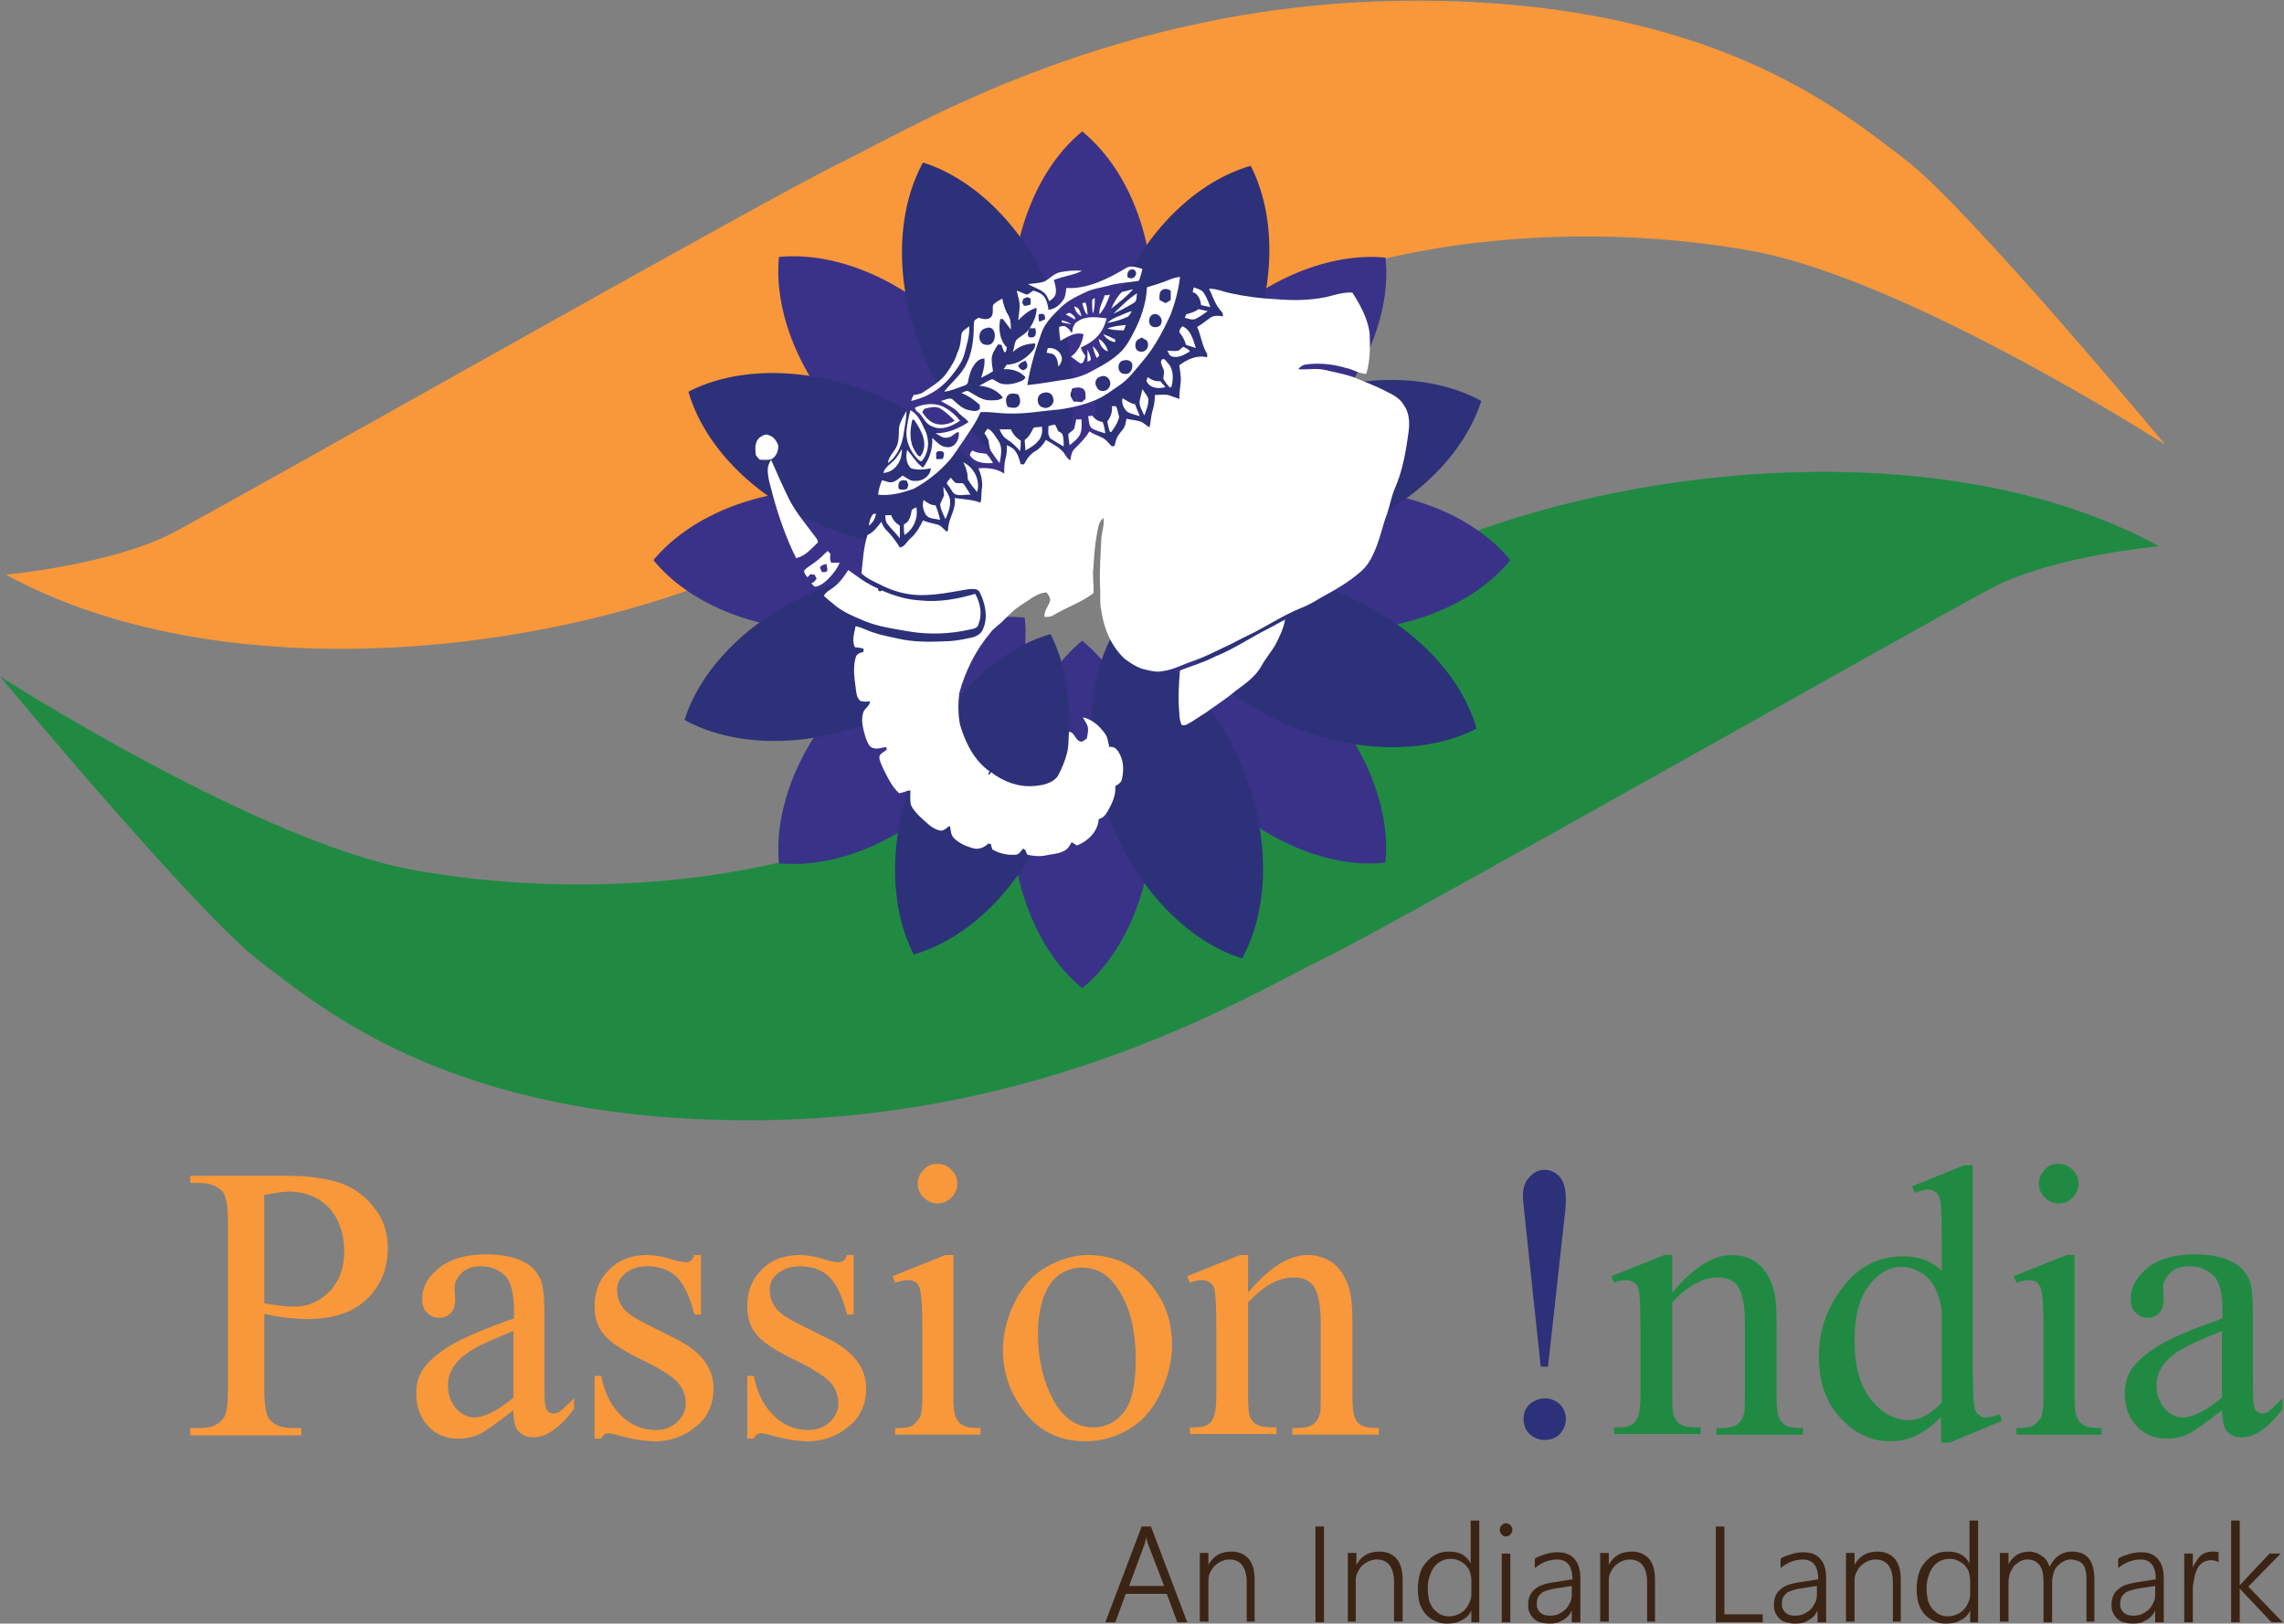 <!-- Generator: Adobe Illustrator 19.0.0, SVG Export Plug-In  -->
<svg version="1.1"
	 xmlns="http://www.w3.org/2000/svg" xmlns:xlink="http://www.w3.org/1999/xlink" xmlns:a="http://ns.adobe.com/AdobeSVGViewerExtensions/3.0/"
	 x="0px" y="0px" width="345.7px" height="245.8px" viewBox="0 0 345.7 245.8"
	 style="overflow:scroll;enable-background:new 0 0 345.7 245.8;" xml:space="preserve">
<rect x="0" y="0" width="345.7" height="245.8" fill="#808080" stroke="none"/>
<style type="text/css">
	.st0{fill-rule:evenodd;clip-rule:evenodd;fill:#F8983A;}
	.st1{fill-rule:evenodd;clip-rule:evenodd;fill:#208A43;}
	.st2{fill:#3A3289;}
	.st3{fill:#2D3179;}
	.st4{fill:#FFFFFF;}
	.st5{fill:#F8983A;}
	.st6{fill:#208A43;}
	.st7{fill:#3C2415;}
</style>
<defs>
</defs>
<g id="XMLID_110_">
	<g id="XMLID_388_">
		<path id="XMLID_390_" class="st0" d="M0.9,87c0,0,15.8-1.5,25-6.2c9.2-4.8,90.4-50.9,101.4-56.2c10.9-5.3,42-24.5,87-24.5
			c44.9,0,64.5,16.8,74,24c9.5,7.2,39.4,43.2,39.4,43.2s-38.9-25-62.5-29.3c-23.6-4.3-55.3-2.9-78.6,9.6
			c-23.3,12.5-55,32.7-85.5,42.8C70.5,100.4,29.1,102.4,0.9,87z"/>
		<path id="XMLID_389_" class="st1" d="M326.8,82.7c0,0-15.8,1.4-25.1,6.2c-9.2,4.8-90.4,50.9-101.3,56.2c-10.9,5.3-42,24.5-87,24.5
			c-44.9,0-64.5-16.8-74-24C29.9,138.4,0,102.4,0,102.4s38.9,25,62.5,29.3c23.6,4.3,55.3,2.9,78.6-9.6c23.3-12.5,55-32.7,85.5-42.8
			C257.1,69.2,298.6,67.3,326.8,82.7z"/>
	</g>
	<g id="XMLID_201_">
		<g id="XMLID_288_">
			<g id="XMLID_302_">
				<g id="XMLID_385_">
					<path id="XMLID_387_" class="st2" d="M163.8,19.9c-6.4,5.2-10.7,15.1-10.7,26.3s4.3,21.1,10.7,26.3
						c6.4-5.2,10.7-15.1,10.7-26.3C174.6,35,170.3,25.2,163.8,19.9z"/>
					<path id="XMLID_386_" class="st2" d="M163.8,97c-6.4,5.2-10.7,15.1-10.7,26.3c0,11.3,4.3,21.1,10.7,26.3
						c6.4-5.2,10.7-15.1,10.7-26.3C174.6,112.1,170.3,102.3,163.8,97z"/>
				</g>
				<g id="XMLID_382_">
					<path id="XMLID_384_" class="st2" d="M117.9,130.7c8.3,0.8,18.3-3.1,26.2-11c8-8,11.9-18,11-26.2c-8.3-0.8-18.3,3.1-26.2,11
						C121,112.4,117.1,122.5,117.9,130.7z"/>
					<path id="XMLID_383_" class="st2" d="M172.5,76.2c8.3,0.8,18.3-3.1,26.2-11c8-8,11.9-18,11-26.2c-8.3-0.8-18.3,3.1-26.2,11
						C175.5,57.9,171.6,67.9,172.5,76.2z"/>
				</g>
				<g id="XMLID_306_">
					<path id="XMLID_308_" class="st2" d="M98.9,84.8c5.2,6.4,15.1,10.7,26.3,10.7c11.3,0,21.1-4.3,26.4-10.7
						c-5.2-6.4-15.1-10.7-26.4-10.7C114,74.1,104.2,78.4,98.9,84.8z"/>
					<path id="XMLID_307_" class="st2" d="M176,84.8c5.2,6.4,15.1,10.7,26.3,10.7c11.3,0,21.1-4.3,26.3-10.7
						c-5.2-6.4-15.1-10.7-26.3-10.7C191.1,74.1,181.3,78.4,176,84.8z"/>
				</g>
				<g id="XMLID_303_">
					<path id="XMLID_305_" class="st2" d="M117.9,38.9c-0.8,8.2,3.1,18.3,11,26.2c8,8,18,11.9,26.2,11c0.8-8.3-3.1-18.3-11-26.2
						C136.2,42,126.2,38.1,117.9,38.9z"/>
					<path id="XMLID_304_" class="st2" d="M172.5,93.4c-0.8,8.2,3.1,18.3,11,26.2c8,8,18,11.9,26.2,11c0.8-8.3-3.1-18.3-11-26.2
						C190.7,96.5,180.7,92.6,172.5,93.4z"/>
				</g>
			</g>
			<g id="XMLID_289_">
				<g id="XMLID_299_">
					<path id="XMLID_301_" class="st3" d="M139.7,24.6c-4,7.3-4.4,18-0.2,28.5c4.2,10.5,11.9,18,19.8,20.5c4-7.3,4.4-18,0.2-28.5
						C155.3,34.6,147.6,27.1,139.7,24.6z"/>
					<path id="XMLID_300_" class="st3" d="M168.4,96.1c-4,7.3-4.4,18-0.2,28.5c4.2,10.5,11.9,18,19.8,20.5c4-7.3,4.4-18,0.2-28.5
						C184,106.1,176.3,98.6,168.4,96.1z"/>
				</g>
				<g id="XMLID_296_">
					<path id="XMLID_298_" class="st3" d="M138.3,144.5c8-2.3,15.8-9.6,20.2-20c4.4-10.4,4.3-21.1,0.5-28.5c-8,2.3-15.8,9.6-20.2,20
						C134.4,126.4,134.5,137.1,138.3,144.5z"/>
					<path id="XMLID_297_" class="st3" d="M168.6,73.6c8-2.3,15.8-9.6,20.2-20c4.4-10.4,4.3-21.1,0.5-28.5c-8,2.3-15.8,9.6-20.2,20
						C164.7,55.5,164.8,66.3,168.6,73.6z"/>
				</g>
				<g id="XMLID_293_">
					<path id="XMLID_295_" class="st3" d="M103.6,109c7.3,4,18,4.4,28.5,0.2c10.5-4.2,18-11.9,20.5-19.8c-7.3-4-18-4.4-28.5-0.2
						C113.6,93.4,106.1,101.1,103.6,109z"/>
					<path id="XMLID_294_" class="st3" d="M175.2,80.3c7.3,4,18,4.4,28.5,0.2c10.5-4.2,18-11.9,20.5-19.8c-7.3-4-18-4.4-28.5-0.2
						C185.1,64.7,177.6,72.4,175.2,80.3z"/>
				</g>
				<g id="XMLID_290_">
					<path id="XMLID_292_" class="st3" d="M104.2,59.3c2.3,8,9.6,15.8,20,20.2c10.4,4.4,21.1,4.3,28.5,0.5c-2.3-8-9.6-15.8-20-20.2
						C122.3,55.4,111.5,55.5,104.2,59.3z"/>
					<path id="XMLID_291_" class="st3" d="M175,89.6c2.3,8,9.6,15.8,20,20.2c10.4,4.4,21.1,4.3,28.5,0.5c-2.3-8-9.6-15.8-20-20.2
						C193.1,85.7,182.4,85.8,175,89.6z"/>
				</g>
			</g>
		</g>
		<g id="XMLID_202_">
			<g id="XMLID_270_">
				<path id="XMLID_271_" class="st4" d="M170.4,40.6c0.8-0.5,1.7-0.1,2.5,0.1c-0.1,0.6-0.3,1.2-0.5,1.8c-1.6,0.3-3.2,0.3-4.8,0.8
					c-1.1,0.3-2.2,0.4-3.2,0.9c-1.5,0.7-3,1.4-4.1,2.6c-1.1,1.1-2.2,2.2-2.7,3.7c-0.9,2.5-1.7,5.2-2.1,7.8c2.1-0.2,4.1-0.6,6.2-0.9
					c1.4-0.2,2.7-0.7,3.9-1.4c1.5-0.8,3.1-1.7,4.3-3c0.7-0.8,1.2-1.7,1.7-2.7c1.1-2.1,1.9-4.4,2-6.8c1.2-0.4,2.4-0.7,3.5-1.2
					c0.5-0.2,1-0.3,1.5-0.4c-0.2,1.9-0.7,3.8-1.4,5.7c-1.1,2.4-2.4,4.9-4.1,6.9c-1.2,1.4-2.3,3-3.9,4c-0.9,0.6-1.8,1.3-2.8,1.8
					c-1.9,0.9-4,1.4-6.1,1.7c-2.6,0.2-5.1,0.7-7.7,0.6c-1.4,0-2.8-0.3-4.2-0.2c-0.6,1.5-1.6,2.8-2.5,4.2c-0.8,1.1-1.4,2.2-2.3,3.2
					c-1.5,1.7-3.3,3.1-5.3,4.2c-1.7,0.6-3.5,1.1-5.4,0.9c0.1-0.8,0.3-1.5,0.6-2.2c0.5,0.1,1,0.4,1.5,0.3c0.6-0.1,1.1-0.6,1.6-1
					c0.6,0.3,1.2,0.9,1.9,0.8c1.1,0.1,2.3-0.7,2.4-1.9c-1,0.2-2,0.3-3,0c-0.8-0.7-0.8-1.9-0.6-2.8c0.8,0.9,1.4,2,2.4,2.7
					c1-1.3,1.5-2.9,1.4-4.5c0.7,0.6,1.3,1.4,2.3,1.4c1.2,0.1,1.9-1.3,1.7-2.3c-0.6,0.1-0.9,0.7-1.5,0.8c-0.8,0.3-1.4-0.3-2-0.6
					c1.8,0,3.5-0.7,5-1.7c-0.5-0.6-1.2-1-1.7-1.6c-0.7-0.7-1.7-1.1-2.5-1.6c0.6-0.1,1.1-0.5,1.7-0.3c0.8,0.7,1.5,1.5,2.6,1.7
					c0.5,0.1,1.2,0.3,1.6-0.2c0-0.2,0-0.4,0-0.6c-0.8-0.7-1.7-1.4-2.8-1.8c0.4-0.1,0.8-0.5,1.2-0.2c0.9,0.5,1.8,1.2,2.9,1.3
					c0.8,0,1.6,0.1,2.2-0.4c-0.8-1.1-2.2-1.7-3.6-1.8c0.7-0.3,1.3-0.8,2-1c0.5,0.2,0.9,0.6,1.4,0.7c0.9,0.2,1.9,0,2.7-0.3
					c0.3-0.1,0.8-0.3,0.9-0.7c-0.8-0.9-2.1-1.3-3.3-1.2c0.2-0.2,0.3-0.5,0.5-0.7c1.5,0,2.9-0.9,3.9-2.1c0.3-0.3,0.4-0.7,0.4-1.1
					c-1.3,0-2.5,0.4-3.4,1.3c0.2-0.6,0.2-1.2,0.5-1.8c0.6-0.6,1.4-0.9,1.9-1.6c0.7-1,1.2-2.1,1.2-3.3c-1.1,0.3-2,1.1-2.8,1.9
					c0.1-0.9,0.3-1.8,0.2-2.7c-0.1-0.6-0.3-1.2-0.4-1.8c0.6,0.2,1.1,0.5,1.6,0.6c0.3-0.2,0.6-0.4,0.9-0.6c0.6,0.2,1.3,0.4,1.7,1
					c0.4,0.6,0.5,1.3,0.6,1.9c1-0.1,1.8-0.8,2.3-1.6c0.3-0.5,0.3-1.1,0.4-1.7C164.4,43.8,167.6,42.3,170.4,40.6z M171.2,40.8
					c-0.5,0.1-0.7,0.8-0.5,1.2c0.4,0.2,0.9,0.2,1.1-0.2C172.2,41.4,171.8,40.6,171.2,40.8z M175.9,43.9c-0.5,0.3-0.4,1-0.4,1.5
					c0.3,0.2,0.6,0.3,0.9,0.5c0.3-0.2,0.6-0.3,0.8-0.5c0-0.5,0-0.9,0-1.4C176.9,43.8,176.3,43.6,175.9,43.9z M154.9,45.2
					c-0.1,0.2-0.1,0.4-0.2,0.6c0.1,0.1,0.2,0.4,0.3,0.5c0.4,0,0.7-0.1,1-0.2c0-0.3,0-0.6,0-0.9c-0.2-0.1-0.4-0.2-0.6-0.2
					C155.2,45.1,155,45.2,154.9,45.2z M157.2,47.6c0,0.4,0,0.8,0.1,1.1c0.3-0.1,0.6-0.2,0.9-0.4c0-0.2-0.1-0.5-0.1-0.6
					c-0.1-0.1-0.3-0.2-0.4-0.2C157.6,47.5,157.3,47.6,157.2,47.6z M174.5,47.6c-0.5,0.2-0.7,0.9-0.5,1.4c0.3,0.8,1.7,0.7,1.8-0.2
					C176,48.1,175.2,47.3,174.5,47.6z M155.6,50.8c0.1,0.4,0.6,0.3,0.9,0.2c0.4-0.3,0.3-0.9,0.2-1.3c-0.3,0-0.6,0-0.9,0
					C155.7,50.1,155.5,50.5,155.6,50.8z M171.9,51.9c-0.1,0.4-0.1,0.9,0.3,1.2c0.3,0.2,0.8,0.2,1.1,0c0.5-0.3,0.6-1,0.3-1.5
					c-0.2-0.2-0.5-0.3-0.8-0.5C172.5,51.3,172,51.4,171.9,51.9z M169.9,54.6c-0.9,0.3-0.8,2,0.3,2c1,0.2,1.5-1.2,1-1.8
					C170.8,54.4,170.3,54.5,169.9,54.6z M154.1,55.4c0.2,0.3,0.6,0.9,1.1,0.5c0.5-0.3,0.3-0.9,0-1.3C154.7,54.8,154.3,55,154.1,55.4
					z M166.6,57c-0.8,0.2-1,1-0.6,1.6c0.3,0.8,1.5,0.8,1.9,0C168.4,57.8,167.6,56.6,166.6,57z M162.3,58.8c-0.1,0.4-0.4,0.8-0.2,1.3
					c0.1,0.2,0.3,0.5,0.4,0.7c0.4,0,0.8,0,1.2,0.1c0.2-0.2,0.4-0.3,0.6-0.5c0-0.5,0.1-1.1-0.3-1.5C163.4,58.5,162.8,58.7,162.3,58.8
					z M157.6,59.6c-0.8,0.4-0.7,1.9,0.3,2.1c0.9,0.3,1.8-0.6,1.5-1.4C159.3,59.4,158.3,59.2,157.6,59.6z M152.5,59.9
					c-0.4,0.5-0.2,1.2,0,1.7c0.5,0.1,1.2,0.3,1.6-0.1c0.5-0.5,0.3-1.3,0-1.8C153.6,59.6,152.9,59.4,152.5,59.9z M142,68.3
					c-0.1,0.1-0.3,0.2-0.3,0.2c0,0.3,0,0.7,0,1c0.3,0,0.6,0,0.9,0c0.3-0.2,0.2-0.6,0.3-0.9c-0.1-0.1-0.2-0.2-0.3-0.3
					C142.4,68.3,142.2,68.3,142,68.3z M136.2,72.9c-0.3,0.3-0.2,0.7-0.2,1.1c0.4,0.2,0.9,0.2,1.3,0c0.1-0.2,0.1-0.4,0.2-0.6
					c-0.1-0.2-0.2-0.4-0.2-0.6C136.9,72.7,136.5,72.6,136.2,72.9z"/>
			</g>
			<path id="XMLID_269_" class="st4" d="M160.5,41.2c1.1-0.2,2.2-0.3,3.3-0.2c-1.4,0.7-2.9,0.8-4.3,1.4c0.2,0.6,0.4,1.3,0.3,2
				c-0.1,0.5-0.5,0.9-1,1.2c-0.2-0.5-0.4-1-0.8-1.3c-0.7-0.6-1.6-0.8-2.4-1.3c0.8-0.1,1.7-0.1,2.5-0.4
				C158.9,42.2,159.5,41.4,160.5,41.2z"/>
			<path id="XMLID_268_" class="st4" d="M169.8,44.2c0.6-0.1,1.1-0.3,1.7-0.4c-1,1.1-2.1,2-3.3,2.9
				C168.6,45.8,169.1,44.9,169.8,44.2z"/>
			<path id="XMLID_267_" class="st4" d="M180.5,44.2c0.1-0.2,0.1-0.5,0.2-0.7c0.5,0.2,1,0.3,1.4,0.7c0.5,0.7,0.8,1.5,1.1,2.3
				c-0.5-0.1-0.9-0.2-1.4-0.3C181.7,45.4,181.4,44.5,180.5,44.2z"/>
			<path id="XMLID_266_" class="st4" d="M183,43.7c1.2,0,2.2,0.5,3.3,0.7c2.3,0.5,4.6,0.8,6.9,0.9c2.5,0.2,4.9,0.2,7.4-0.3
				c1.3-0.3,2.7-0.8,4.1-0.7c1.2,1.9,2.3,3.9,2.6,6.1c0.1,2.1,0.1,4.2-0.5,6.2c-1.1,0-2-0.7-3.1-0.9c-2-0.6-4.1-0.8-6.2-0.5
				c-0.4,0.1-0.8,0.4-1,0.7c1.3,0.1,2.7-0.2,4,0.1c1.7,0.4,3.5,0.7,5.1,1.4c1.4,0.6,2.8,1.1,4.1,1.8c1,0.5,2.1,1,2.7,2
				c0.9,1.2,1,2.7,0.8,4.2c-0.4,2.9-0.9,5.9-2.1,8.6c-0.5,1.2-0.7,2.4-1.1,3.6c-0.8,2.1-1.2,4.4-2.2,6.4c-0.4,0.9-1,1.8-1.8,2.5
				c-1.8,1.6-3.9,2.8-6.1,4c-1,0.6-2,1.2-3.1,1.6c-2.7,1.1-5.2,2.8-7.9,4.1c-1.1,0.5-2.1,1.1-3.2,1.6c-1.7,0.8-3.4,1.7-5.2,2.3
				c-1.5,0.5-2.9,1.3-4.5,1.5c-0.8,0.2-1.7,0-2.5-0.2c-1.2-0.2-2.2-0.9-3.2-1.6c-2.1-1.9-3.2-4.6-3.6-7.3c-0.3-1.3-0.1-2.6-0.2-3.8
				c-0.1-2.4,0.1-4.9,0.2-7.3c0.1-1,0.5-2,0.3-3c-0.8,0.7-0.8,1.7-1,2.6c-0.3,1.6-0.4,3.3-0.5,4.9c-0.2,1.3,0.1,2.6,0,3.9
				c-1.8,1.4-4,2.1-6,3.3c-0.4,0.3-0.9,0.3-1.4,0.3c-0.1-0.9,0.5-1.5,0.8-2.3c0.2-0.5-0.2-1-0.5-1.4c-0.8,0-1.5,0.4-2.2,0.8
				c-0.8,0.6-1.7,1.1-2.5,1.7c-0.7,0.6-1.3,1.2-2,1.9c-0.6,0.6-1.3,1-1.8,1.7c-2.2,2.6-3.8,5.8-4.7,9.1c-0.2,1.6-0.2,3.2,0.1,4.8
				c0.8,2.7,2.1,5.4,4.5,7.1c-0.1,0.1-0.4,0.4,0,0.5c0-0.1,0.1-0.3,0.2-0.4c1.8,1.4,4.1,2.3,6.5,2.1c1.3-0.1,2.8-0.4,3.6-1.5
				c0.6-1.1,1.1-2.3,1.4-3.5c0.3-1.1,0.2-2.2,0.3-3.2c0.9,0,0.9,1.4,1.9,1.5c0.3-0.1,0.5-0.3,0.8-0.5c0.1-0.6,0.3-1.3,0.1-1.9
				c-0.2-0.5-0.5-0.9-0.7-1.3c1.4,0.3,2.5,1.3,3.3,2.4c0.5,0.6,0.5,1.4,0.7,2.1c0.8-0.2,1.3,0.5,1.6,1.1c0.6,1.2,0.6,2.5,0.3,3.8
				c-0.1,0.5-0.6,0.8-1,1c0.1,1-0.2,1.9-0.6,2.8c-0.5,0.9-0.9,2-1.9,2.2c-0.1,1.9-1.7,3.4-3.3,4c-0.3-0.2-0.5-0.3-0.8-0.5
				c-0.3,0.5-0.5,1-1.1,1.3c-0.9,0.5-1.9,0.5-2.8,0.7c-0.9,0.2-1.9,0.1-2.8-0.1c-0.1-0.2-0.2-0.4-0.3-0.7c-0.1-0.1-0.3-0.2-0.4-0.2
				c-0.3,0.4-0.6,0.9-1.1,0.9c-1.2,0.1-2.5-0.2-3.5-0.8c-0.1-0.3-0.2-0.6-0.2-0.8c-0.1,0-0.3-0.1-0.4-0.1c-0.6,0.6-1.5,1-2.4,0.7
				c-1-0.3-2-0.7-2.8-1.5c-0.5-0.5-0.5-1.2-0.6-1.8c-0.1,0-0.3,0-0.3,0.1c-0.4,0.3-0.8,0.7-1.4,0.5c-1.1-0.3-1.9-1.2-2.8-2
				c-0.5-0.5-1.1-1.1-1.4-1.8c-0.2-0.7-0.1-1.5-0.1-2.2c-0.1,0-0.3,0-0.4,0c-0.4,0.2-0.9,0.3-1.3,0.4c-0.9-0.8-1.5-1.9-2-2.9
				c-0.4-0.8-0.8-1.5-1-2.4c-0.1-0.7,0.7-0.9,1.1-1.3c0-0.1,0-0.3-0.1-0.4c-0.7,0.1-1.4,0.4-2.1,0.1c-0.6-0.3-0.8-1.1-1-1.6
				c-0.3-1.1-0.7-2.3-0.4-3.5c0.1-0.8,1-1.1,1.1-1.9c-0.5,0-1,0.1-1.5-0.1c-0.6-0.5-0.6-1.4-0.7-2.1c-0.2-1.4-0.4-3,0-4.4
				c0.1-0.6,0.7-0.8,1.2-0.9c0-0.2,0-0.3,0-0.5c-0.4-0.1-0.9-0.2-1.3-0.2c-0.5-1-0.1-2.1,0.1-3.2c1,0.2,1.8,0.7,2.8,1
				c1.2,0.4,2.4,0.6,3.7,0.9c2.2,0.5,4.5,0.5,6.8,0.4c1.3,0,2.6-0.2,3.9-0.5c0.8-0.1,1.8-0.5,2.1-1.4c0.8-1.8,0.3-3.9-0.5-5.5
				c-0.3-0.7-1.2-0.5-1.7-0.5c-2.4,0.4-4.7,0.9-7.2,0.9c-2.1,0-4.3-0.6-6.2-1.6c-1-0.5-2-0.9-2.8-1.7c0.2-2,0.3-3.9,0.9-5.8
				c0.9-0.4,1.5-1.2,2.1-2c0.2,0.5,0.4,0.9,0.7,1.2c0.8,0.8,1.5,1.7,2.1,2.7c0.7-0.1,1-0.8,1.5-1.3c0.9-0.7,1.5-1.8,2-2.8
				c0.7,0.3,1.4,0.4,2.1,0.6c0.6,0.1,1,0.7,1.5,1.1c0.1-0.1,0.2-0.2,0.2-0.3c0-1.7,1.3-3.1,1-4.8c1.3,0.2,2.6,0.2,3.9,0.7
				c0.2-0.6,0.1-1.3,0.2-2c0.2-1.1-0.1-2.2-0.5-3.2c1.3-0.1,2.7,0,3.9,0.8c0-0.8,0-1.5,0.2-2.3c0.2-0.6,0.2-1.3,0.2-2
				c0.4,0.2,0.9,0.4,1.2,0.8c0.5,0.6,0.7,1.4,0.9,2.1c0.2,0,0.3,0,0.5,0c0.4-0.8,0.9-1.5,1.7-2c0.7-0.4,1.2-1,1.6-1.7
				c0.8,0.5,1.7,0.9,2.4,1.6c0.5,0.4,0.7,1.2,1.3,1.5c0.1-0.6,0.2-1.4,0.7-1.8c0.8-0.8,1.6-1.6,2.2-2.6c0.5,0.4,1.2,0.6,1.8,0.9
				c0.7,0.3,1.1,0.9,1.6,1.4c0.1,0,0.3-0.1,0.4-0.1c0.1-0.4,0.2-0.9,0.4-1.3c0.3-0.6,0.8-1,1.1-1.6c0.2-0.4,0.2-0.8,0.3-1.2
				c0.8,0.2,1.6,0.2,2.3,0.5c0.4,0.2,0.8,0.6,1.2,0.8c0.2-0.9,0.2-1.8,0.5-2.7c0.2-0.7,0.3-1.4,0.3-2.2c0.7,0,1.3-0.1,2,0
				c0.6,0.2,1.1,0.4,1.7,0.6c0-0.8,0.1-1.7,0.2-2.5c0.1-0.9-0.1-1.7-0.2-2.6c1.2-0.9,2.7-1.6,4.2-1.2c0-0.2,0.1-0.5-0.1-0.7
				c-0.7-1.2-0.8-2.6-1.4-3.9c0.7-0.4,1.3-0.9,2-1.4c0.6-0.4,1.3-0.3,1.9-0.2c0-0.2,0-0.4-0.1-0.6C183.9,46.2,183.6,44.9,183,43.7z"
				/>
			<path id="XMLID_265_" class="st4" d="M168.5,47.5c1.2-1.1,2.3-2.3,3.6-3.1c-0.1,0.5,0,1.1-0.4,1.4
				C170.7,46.4,169.6,47,168.5,47.5z"/>
			<path id="XMLID_264_" class="st4" d="M167.2,44.7c0.3,0,0.5,0,0.8-0.1c-0.4,1.1-0.8,2.1-1.6,3C166.3,46.6,166.9,45.7,167.2,44.7z
				"/>
			<path id="XMLID_263_" class="st4" d="M165.3,45.5c0-0.2,0.3-0.3,0.4-0.4c0,0.8,0,1.6-0.3,2.4C165.3,46.8,165.3,46.2,165.3,45.5z"
				/>
			<g id="XMLID_259_">
				<path id="XMLID_260_" class="st4" d="M150.3,46.2c0.4-0.5,0.9-0.7,1.4-1c0.2,0.9,0.4,1.7,0.9,2.5c0.4,0.7,0.4,1.4,0.4,2.2
					c-0.4-0.5-0.8-1.1-1.2-1.6c-0.1,0-0.3,0-0.4,0c-0.3,1.5-0.1,3.2,1,4.3c-0.1,0.2,0,0.8-0.4,0.7c-0.2-0.4-0.3-0.7-0.4-1.1
					c-0.2,0-0.3,0-0.5-0.1c-0.5,0.7-1,1.5-1,2.3c0,0.6,0.1,1.2,0.2,1.8c-0.6,0.4-1.2,0.7-1.8,1c0.3-0.9,0.6-1.9,0.5-2.9
					c-0.9-0.1-1.5,0.8-1.9,1.5c-0.3,0.7-0.5,1.4-0.6,2.1c-0.1,0.4-0.6,0.5-0.9,0.6c-0.9,0.3-1.7,0.7-2.7,0.8c1-1.3,2.3-2.3,3.1-3.7
					c1.2-2,1.4-4.4,1.4-6.7c0-0.1,0.1-0.3,0.1-0.4c0.2-0.1,0.4-0.3,0.6-0.4c0.6,0.2,1.4,0.4,1.9-0.1
					C150.4,47.6,150.2,46.8,150.3,46.2z M149.2,49.7c-1.3,0.2-1.3,2.5,0.1,2.5c1.2,0.2,1.6-1.5,1-2.3
					C150.1,49.6,149.6,49.5,149.2,49.7z"/>
			</g>
			<path id="XMLID_258_" class="st4" d="M163.8,45.9c0.2,0,0.3-0.1,0.5-0.1c0.2,0.6,0.3,1.2,0.3,1.9C164.1,47.2,164,46.5,163.8,45.9
				z"/>
			<path id="XMLID_257_" class="st4" d="M162.6,46.4c0.8,0.1,0.9,0.9,1.1,1.5C163.1,47.6,162.7,47,162.6,46.4z"/>
			<path id="XMLID_256_" class="st4" d="M181.4,46.8c0.5,0.1,0.9,0.2,1.4,0.3c-0.6,0.4-1.2,0.9-1.9,1.2c-0.5,0.2-1.1-0.1-1.6-0.2
				c0.1-0.1,0.2-0.3,0.2-0.5C180.2,47.4,180.9,47.2,181.4,46.8z"/>
			<path id="XMLID_255_" class="st4" d="M169,48c0.8-0.3,1.5-0.7,2.3-0.9c-0.2,0.3-0.3,0.7-0.7,0.9c-0.9,0.4-1.9,0.7-3,0.9
				C168,48.5,168.5,48.2,169,48z"/>
			<path id="XMLID_254_" class="st4" d="M161.3,47.6c0.2-0.1,0.5-0.3,0.7-0.2c0.3,0.2,0.5,0.4,0.7,0.6c0,0.1,0,0.3,0,0.4
				C162.3,48.1,161.8,47.9,161.3,47.6z"/>
			<path id="XMLID_253_" class="st4" d="M163.2,48.6c1.2-0.8,2.8-0.6,4.3-0.4c-0.3,1.2-0.9,2.4-1.9,3.2c-0.6,0.5-1.3,0.9-2,1.2
				c0.1,0.5,0.4,0.9,0.7,1.3c-0.2,0.4-0.2,1.2-0.8,1.1c-0.5-0.3-0.9-0.7-1.4-1c1.1-0.8,1.7-2.1,1.9-3.4c-1.3-0.4-2.4,0.4-3.5,1
				c-0.1-0.7-0.2-1.4-0.2-2.1c0.3-0.1,0.6-0.2,0.9-0.1c0.4,0.2,0.7,0.5,0.9,0.9c0,0,0.1,0,0.2,0C162.3,49.6,162.6,48.9,163.2,48.6z"
				/>
			<path id="XMLID_252_" class="st4" d="M160.7,48.5c0.5,0.1,1,0.3,1.5,0.6c-0.5-0.1-1-0.2-1.5-0.3
				C160.7,48.7,160.7,48.6,160.7,48.5z"/>
			<path id="XMLID_251_" class="st4" d="M167.6,49.7c0.9-0.3,1.8-0.4,2.8-0.5c-0.1,0.3-0.2,0.5-0.3,0.8
				C169.2,50,168.3,50,167.6,49.7z"/>
			<path id="XMLID_250_" class="st4" d="M178.5,50.3c0-0.4,0.2-0.7,0.5-0.9c1.3,0.6,1.6,2.1,2,3.3c-0.5-0.2-1-0.3-1.5-0.5
				C179.3,51.4,178.9,50.8,178.5,50.3z"/>
			<path id="XMLID_249_" class="st4" d="M145.5,50.8c0-0.7,0.7-1,1.2-1.4c0.1,1.4-0.4,2.8-0.7,4.1c-0.3,1.1-0.9,2-1.6,2.9
				c-0.8,1.1-1.8,2.1-2.9,2.8c-1.1,0.7-2.3,1.2-3.6,1.5c0.1-0.3,0.2-0.6,0.4-0.9c0.5-0.1,1-0.1,1.4-0.4c1.3-0.9,2.8-1.7,3.7-3.1
				c0.6-0.9,1.2-1.8,1.5-2.9C145.3,52.7,145.4,51.8,145.5,50.8z"/>
			<path id="XMLID_248_" class="st4" d="M167,50.6c0.6,0.2,1.2,0.5,1.8,0.8c0,0.1,0,0.3,0,0.4C168.1,51.7,167.4,51.3,167,50.6z"/>
			<path id="XMLID_247_" class="st4" d="M166.3,51.3c0.7,0.4,1.2,1.1,1.4,1.9C166.9,53,166.4,52.1,166.3,51.3z"/>
			<path id="XMLID_246_" class="st4" d="M165.4,52.4c0.4,0.4,0.7,0.7,0.9,1.2c0.2,0.3-0.1,0.4-0.3,0.6
				C165.7,53.6,165.5,53,165.4,52.4z"/>
			<path id="XMLID_245_" class="st4" d="M158.6,52.7c0.8-0.1,1.7,0.3,2,1.1c0.3,0.6,0,1.2-0.4,1.7c-0.1-0.5-0.1-1.1-0.5-1.6
				c-0.3-0.4-0.8-0.4-1.3-0.5C158.5,53.2,158.5,52.9,158.6,52.7z"/>
			<path id="XMLID_244_" class="st4" d="M178.3,53.1c0.3-0.1,0.5-0.4,0.8-0.6c0.3,0.2,0.8,0.3,1,0.7c-0.8,0.5-1.7,1-2.6,0.8
				c-0.5-0.1-0.6-0.5-0.8-0.9C177.3,53.1,177.8,53.2,178.3,53.1z"/>
			<path id="XMLID_243_" class="st4" d="M164.6,52.9c0.2,0.5,0.5,1,0.5,1.6c-0.2,0.1-0.3,0.2-0.5,0.3
				C164.6,54.2,164.6,53.6,164.6,52.9z"/>
			<path id="XMLID_242_" class="st4" d="M175.9,54.4c0.4-0.2,0.6,0.3,0.8,0.5c1,1,0.9,2.5,0.6,3.7c-0.1,0-0.2,0-0.2,0.1
				c-0.4-0.4-0.7-0.8-1-1.3c-0.1-0.5,0.3-1.1-0.1-1.7C175.9,55.3,175.5,54.8,175.9,54.4z"/>
			<path id="XMLID_241_" class="st4" d="M173.6,57.8c-0.2-0.2,0.1-0.5,0.1-0.7c0.6,0.4,1.2,0.7,1.9,0.6c0.3,0.3,0.5,0.6,0.8,0.9
				C175.4,58.9,174.1,58.8,173.6,57.8z"/>
			<path id="XMLID_240_" class="st4" d="M172.9,58.9c0.3,0.5,0.7,0.9,0.9,1.4c0.1,0.9-0.3,1.8-0.6,2.6c-0.3-0.7-0.8-1.4-0.7-2.2
				C172.6,60.1,172.8,59.5,172.9,58.9z"/>
			<path id="XMLID_239_" class="st4" d="M169.9,60.3c0.6,0.3,1.2,0.8,1.9,0.9c0.2,0.6,0.5,1.2,0.7,1.8c-0.6-0.2-1.2-0.3-1.8-0.6
				C170.1,61.9,169.7,61.1,169.9,60.3z"/>
			<g id="XMLID_235_">
				<path id="XMLID_236_" class="st4" d="M138.5,61.7c1.4-0.6,3.1-0.8,4.5,0c0.9,0.5,1.7,1.2,2.3,2c-1.2,0.8-2.7,1.5-4.1,0.9
					c-1-0.3-1.4-1.3-2-2C138.9,62.4,138.5,62.1,138.5,61.7z M139.9,61.9c-0.1,0.1-0.2,0.3-0.3,0.5c0.5,0.8,1.2,1.6,2.2,1.8
					c0.9,0.2,1.9,0,2.7-0.5c-0.7-0.7-1.3-1.3-2.1-1.8C141.7,61.4,140.7,61.7,139.9,61.9z"/>
			</g>
			<path id="XMLID_234_" class="st4" d="M168.3,61.5c0.2,0,0.4,0,0.6,0c0.3,0.5,0.3,1.1,0.5,1.6c-0.2,0.9-0.7,1.6-1.2,2.3
				c0,0-0.1,0-0.2,0c-0.2-0.5-0.3-1.1-0.4-1.6C168.1,63.2,168.4,62.3,168.3,61.5z"/>
			<path id="XMLID_233_" class="st4" d="M136.1,64.6c0.2-0.9,0.7-1.6,1.1-2.4c0,1.3-0.3,2.6-0.5,3.9c-0.3,1.5-1,3.1-2.3,4
				c0.1-1.2,1.3-1.9,1.5-3.1C136.1,66.2,136,65.3,136.1,64.6z"/>
			<g id="XMLID_229_">
				<path id="XMLID_230_" class="st4" d="M137.8,62.1c1.1,0.6,1.6,1.7,2.1,2.8c0.8,1.5,0.8,3.4-0.3,4.8c-0.2,0.3-0.5,0-0.7-0.2
					c-1.1-1.1-1.8-2.7-1.7-4.2C137.3,64.2,137.5,63.2,137.8,62.1z M138.1,63.5c-0.4,1.6-0.5,3.4,0.4,4.8c0.2,0.3,0.4,0.8,0.8,0.8
					c0.4-0.5,0.6-1.2,0.6-1.8c0-1.4-0.8-2.6-1.5-3.7C138.4,63.6,138.2,63.5,138.1,63.5z"/>
			</g>
			<path id="XMLID_228_" class="st4" d="M164.7,63c0.2,0,0.4,0,0.6-0.1c0.4,0.6,1,0.9,1.6,1c0.2,0.5,0.3,1.1,0.4,1.7
				c-0.7-0.2-1.5-0.4-2.1-0.8C164.8,64.4,164.8,63.6,164.7,63z"/>
			<path id="XMLID_227_" class="st4" d="M162.9,63.5c0.3,0,0.5,0,0.8,0c0,0.7,0.1,1.5-0.2,2.2c-0.3,0.7-1,1.2-1.6,1.7
				c-0.1-0.6-0.2-1.1-0.2-1.7c0.3-0.3,0.7-0.5,0.9-0.8C162.7,64.4,162.8,64,162.9,63.5z"/>
			<path id="XMLID_226_" class="st4" d="M158.7,64.5c0.3-0.1,0.7-0.2,1-0.2c0.2,0.3,0.3,0.7,0.5,1c0.2,0.1,0.4,0.2,0.6,0.4
				c0.2,0.6,0.2,1.3,0.2,1.9c-0.7-0.4-1.4-0.8-2-1.2C158.5,65.8,158.7,65.1,158.7,64.5z"/>
			<path id="XMLID_225_" class="st4" d="M156.4,64.8c0.4-0.2,0.9-0.1,1.3-0.2c0.1,0.8,0,1.6-0.6,2.2c-0.5,0.6-1.2,1-1.9,1.4
				c0-0.5-0.1-1.1-0.1-1.6C155.7,66.2,156.1,65.5,156.4,64.8z"/>
			<path id="XMLID_224_" class="st4" d="M149,65.6c0.1-0.2,0.3-0.5,0.5-0.7c0.7,0.3,1.1,1.1,1.6,1.8c0.7,1,0.4,2.3,0.2,3.4
				c-0.5-0.6-0.9-1.2-1.3-1.8c-0.3-0.5-0.3-1.2-0.4-1.7C149.4,66.2,149.2,65.9,149,65.6z"/>
			<path id="XMLID_223_" class="st4" d="M151.3,65c0.6,0,1.1,0,1.7,0c0.3,0.7,0.8,1.3,1.5,1.7c0,0.5,0,1-0.1,1.6
				c-0.6-0.7-1.2-1.3-2-1.8C151.9,66.2,151.5,65.6,151.3,65z"/>
			<path id="XMLID_222_" class="st4" d="M114.9,66.3c0.4-0.3,1-0.7,1.5-0.4c0.7,0.2,1.2,0.9,1.4,1.6c0,0.8-0.3,1.6-1,2
				c-0.6,0.2-1.2,0.1-1.8,0.1c-0.2-0.2-0.4-0.4-0.6-0.7C114.3,68,114.2,67,114.9,66.3z"/>
			<path id="XMLID_221_" class="st4" d="M136.5,68c0.1,1.7-1,3.5-2.8,3.6c0.2-0.8,0.9-1.2,1.5-1.8C135.8,69.3,136.1,68.6,136.5,68z"
				/>
			<path id="XMLID_220_" class="st4" d="M146.8,68.9c0-0.3,0.2-0.5,0.4-0.7c0.6,0.4,1.4,0.4,2.1,0.5c0.4,0.4,0.7,0.9,1,1.4
				C149.1,70.2,147.5,70.1,146.8,68.9z"/>
			<path id="XMLID_219_" class="st4" d="M116.2,71.1c0-0.5,0.2-1,0.5-1.5c0.9,2,1.8,4.1,2.8,6.1c1.1,2.1,2.6,3.8,4,5.7
				c0.2,0.3,0.5,0.7,0.1,0.9c-0.9,0.9-1.8,1.9-3.1,2.2c-1.5-3-2.6-6.2-3.5-9.4C116.7,73.8,116.2,72.5,116.2,71.1z"/>
			<path id="XMLID_218_" class="st4" d="M145.8,70c1.7,0.8,2.6,2.8,2.1,4.5c-0.5-0.6-1-1.2-1.4-1.9c-0.1-0.4,0-0.9-0.2-1.3
				C146.2,70.8,146,70.4,145.8,70z"/>
			<path id="XMLID_217_" class="st4" d="M143.3,73.2c0.1-0.4,0.4-0.6,0.6-0.9c0.2,0.3,0.4,0.5,0.7,0.8c0.4,0.1,0.8,0,1.2,0.1
				c0.4,0.5,0.7,1.1,1.1,1.7c-0.9-0.1-2.1,0.4-2.7-0.4C143.9,74,143.6,73.6,143.3,73.2z"/>
			<path id="XMLID_216_" class="st4" d="M142.8,73.7c0.4,0.6,0.9,1.3,1,2c0.1,1-0.3,2-0.7,2.9c-0.3-0.7-0.7-1.4-0.8-2.2
				c0.1-0.5,0.5-1,0.6-1.5C142.8,74.6,142.8,74.1,142.8,73.7z"/>
			<path id="XMLID_215_" class="st4" d="M139.8,75.7c0.5,0.4,1.1,0.8,1.8,0.8c0.3,0.7,0.5,1.4,0.7,2.2c-0.8-0.2-1.7-0.1-2.2-0.8
				C139.8,77.3,139.5,76.5,139.8,75.7z"/>
			<path id="XMLID_214_" class="st4" d="M138,77.2c0.2-0.2,0.5-0.3,0.7-0.4c0.3,1.6-0.4,3.3-1.8,4.2c-0.1-0.5-0.1-1.1-0.1-1.6
				c0.3-0.2,0.7-0.4,0.8-0.8C137.9,78.1,137.9,77.6,138,77.2z"/>
			<path id="XMLID_213_" class="st4" d="M132.1,77.9c0.1-0.2,0.7-0.2,0.4,0.2c-0.1,0.6-0.5,1.1-1,1.5
				C131.6,79,131.7,78.4,132.1,77.9z"/>
			<path id="XMLID_212_" class="st4" d="M134,78c0.3,0,0.6,0,0.9,0c0.2,0.7,0.7,1.2,1.3,1.6c0,0.6,0,1.2,0,1.9
				c-0.6-0.8-1.3-1.4-1.9-2.2C134,78.9,134,78.4,134,78z"/>
			<g id="XMLID_207_">
				<path id="XMLID_208_" class="st4" d="M123.5,85c0.7-0.5,1.2-1.1,1.8-1.6c0.1,0.2,0.3,0.3,0.4,0.5c-0.1,0.4-0.1,0.8,0.1,1.3
					c0.4,0,0.9,0,1.3,0c-0.4,0.9-1,1.7-1.7,2.4c-0.5,0.5-1.1,1-1.8,1.2c-0.4,0.1-0.6-0.3-0.8-0.5c0.4-0.1,0.6-0.4,0.8-0.7
					c-0.1-0.2-0.2-0.4-0.3-0.6c-0.2,0-0.4,0-0.6-0.1c-0.2,0.2-0.3,0.3-0.5,0.5c-0.2-0.3-0.5-0.6-0.5-1
					C122.2,85.8,122.9,85.5,123.5,85z M124.1,85.9c0.1,0.2,0.2,0.5,0.3,0.7c0.3,0,0.6,0.1,0.8-0.2c0.1-0.3-0.1-0.7-0.1-1
					C124.7,85.4,124.3,85.6,124.1,85.9z"/>
			</g>
			<path id="XMLID_205_" class="st4" d="M126.3,88.8c0.9-0.7,1.5-1.6,2.1-2.5c1.4,1,2.8,2.1,4.5,2.8c0,0.5,0.3,0.5,0.6,0.3
				c1.8,0.8,3.8,1.4,5.8,1.5c2.8,0.3,5.6-0.2,8.3-1c0.8,1.4,1.1,3.1,0.5,4.6c-0.1,0.6-0.8,0.7-1.3,0.8c-3,0.7-6.2,0.8-9.2,0.3
				c-2.3-0.4-4.6-0.7-6.8-1.6c-1.6-0.7-3.4-1.4-4.7-2.6c-0.5-0.4-1-0.8-1.4-1.2C125,89.6,125.7,89.3,126.3,88.8z"/>
			<path id="XMLID_204_" class="st4" d="M192.1,95.1c0.8-0.4,1.6-0.9,2.4-1.3c-0.2,1.3-0.8,2.5-1.4,3.7c-0.6,1.1-1.5,2.1-2.1,3.2
				c-0.9,1.7-2.5,2.8-4,3.9c-1.4,1.2-3,2.2-4.5,3.3c-1,0.6-1.9,1.3-2.9,1.8c-0.2,0.1-0.5,0.1-0.7,0.1c-0.3-0.5-0.4-1.2-0.4-1.8
				c-0.2-2.2-0.1-4.3,0.1-6.5c1.8-0.7,3.6-1.2,5.3-2.1C186.7,98.3,189.3,96.5,192.1,95.1z"/>
		</g>
	</g>
	<g id="XMLID_157_">
		<path id="XMLID_195_" class="st5" d="M40,198.9v11.4c0,2.5,0.3,4,0.8,4.6c0.7,0.8,1.8,1.3,3.3,1.3h1.5v1.1H28.8v-1.1h1.5
			c1.7,0,2.8-0.5,3.6-1.6c0.4-0.6,0.6-2,0.6-4.3V185c0-2.5-0.3-4-0.8-4.6c-0.8-0.8-1.9-1.3-3.4-1.3h-1.5v-1.1h14.4
			c3.5,0,6.3,0.4,8.3,1.1c2,0.7,3.7,1.9,5.1,3.7c1.4,1.7,2.1,3.8,2.1,6.1c0,3.2-1.1,5.8-3.2,7.8c-2.1,2-5.1,3-9,3
			c-0.9,0-2-0.1-3.1-0.2S41.2,199.2,40,198.9z M40,197.3c1,0.2,1.9,0.3,2.7,0.4c0.8,0.1,1.5,0.1,2,0.1c2,0,3.7-0.8,5.2-2.3
			c1.5-1.6,2.2-3.6,2.2-6c0-1.7-0.3-3.3-1-4.7c-0.7-1.5-1.7-2.5-3-3.3c-1.3-0.7-2.7-1.1-4.3-1.1c-1,0-2.2,0.2-3.8,0.5V197.3z"/>
		<path id="XMLID_191_" class="st5" d="M77.7,213.5c-2.7,2.1-4.4,3.3-5.1,3.6c-1,0.5-2.2,0.7-3.3,0.7c-1.8,0-3.3-0.6-4.5-1.9
			c-1.2-1.3-1.8-2.9-1.8-5c0-1.3,0.3-2.4,0.9-3.4c0.8-1.3,2.2-2.5,4.1-3.7c2-1.2,5.2-2.6,9.8-4.2v-1c0-2.6-0.4-4.5-1.3-5.4
			s-2.1-1.5-3.7-1.5c-1.2,0-2.2,0.3-2.9,1c-0.7,0.7-1.1,1.4-1.1,2.3l0.1,1.7c0,0.9-0.2,1.6-0.7,2.1c-0.5,0.5-1,0.7-1.8,0.7
			c-0.7,0-1.3-0.3-1.8-0.8s-0.7-1.2-0.7-2.1c0-1.7,0.8-3.2,2.5-4.6c1.7-1.4,4.1-2.1,7.2-2.1c2.4,0,4.3,0.4,5.8,1.2
			c1.1,0.6,2,1.5,2.5,2.8c0.3,0.8,0.5,2.5,0.5,5.1v9c0,2.5,0,4.1,0.1,4.6c0.1,0.6,0.3,1,0.5,1.1c0.2,0.2,0.5,0.3,0.8,0.3
			c0.3,0,0.6-0.1,0.8-0.2c0.4-0.3,1.2-1,2.3-2.1v1.6c-2.2,2.9-4.2,4.3-6.2,4.3c-0.9,0-1.7-0.3-2.3-1C78,216.2,77.7,215.1,77.7,213.5
			z M77.7,211.6v-10.1c-2.9,1.2-4.8,2-5.6,2.5c-1.5,0.8-2.6,1.7-3.3,2.7s-1,1.9-1,3c0,1.4,0.4,2.5,1.2,3.5c0.8,0.9,1.8,1.4,2.9,1.4
			C73.4,214.5,75.3,213.6,77.7,211.6z"/>
		<path id="XMLID_188_" class="st5" d="M106.1,190v9h-1c-0.7-2.8-1.7-4.8-2.8-5.8c-1.1-1-2.6-1.5-4.4-1.5c-1.4,0-2.4,0.4-3.3,1.1
			c-0.8,0.7-1.2,1.5-1.2,2.4c0,1.1,0.3,2,0.9,2.8c0.6,0.8,1.8,1.6,3.6,2.5l4.2,2.1c3.9,1.9,5.9,4.4,5.9,7.6c0,2.4-0.9,4.4-2.7,5.8
			c-1.8,1.5-3.9,2.2-6.1,2.2c-1.6,0-3.5-0.3-5.6-0.9c-0.6-0.2-1.2-0.3-1.6-0.3c-0.4,0-0.8,0.3-1,0.8h-1v-9.5h1
			c0.5,2.7,1.6,4.7,3.1,6.1c1.5,1.4,3.2,2.1,5.1,2.1c1.3,0,2.4-0.4,3.3-1.2c0.8-0.8,1.3-1.7,1.3-2.8c0-1.3-0.5-2.5-1.4-3.4
			c-0.9-0.9-2.8-2.1-5.6-3.4c-2.8-1.4-4.6-2.6-5.5-3.8c-0.9-1.1-1.3-2.5-1.3-4.2c0-2.2,0.7-4,2.2-5.5c1.5-1.5,3.4-2.2,5.8-2.2
			c1,0,2.3,0.2,3.8,0.7c1,0.3,1.6,0.4,2,0.4c0.3,0,0.6-0.1,0.7-0.2c0.2-0.1,0.4-0.4,0.6-0.9H106.1z"/>
		<path id="XMLID_185_" class="st5" d="M129.2,190v9h-1c-0.7-2.8-1.7-4.8-2.8-5.8c-1.1-1-2.6-1.5-4.4-1.5c-1.4,0-2.4,0.4-3.3,1.1
			c-0.8,0.7-1.2,1.5-1.2,2.4c0,1.1,0.3,2,0.9,2.8c0.6,0.8,1.8,1.6,3.6,2.5l4.2,2.1c3.9,1.9,5.9,4.4,5.9,7.6c0,2.4-0.9,4.4-2.7,5.8
			c-1.8,1.5-3.9,2.2-6.1,2.2c-1.6,0-3.5-0.3-5.6-0.9c-0.6-0.2-1.2-0.3-1.6-0.3c-0.4,0-0.8,0.3-1,0.8h-1v-9.5h1
			c0.5,2.7,1.6,4.7,3.1,6.1c1.5,1.4,3.2,2.1,5.1,2.1c1.3,0,2.4-0.4,3.3-1.2c0.8-0.8,1.3-1.7,1.3-2.8c0-1.3-0.5-2.5-1.4-3.4
			c-0.9-0.9-2.8-2.1-5.6-3.4c-2.8-1.4-4.6-2.6-5.5-3.8c-0.9-1.1-1.3-2.5-1.3-4.2c0-2.2,0.7-4,2.2-5.5c1.5-1.5,3.4-2.2,5.8-2.2
			c1,0,2.3,0.2,3.8,0.7c1,0.3,1.6,0.4,2,0.4c0.3,0,0.6-0.1,0.7-0.2c0.2-0.1,0.4-0.4,0.6-0.9H129.2z"/>
		<path id="XMLID_179_" class="st5" d="M144.3,190v21.3c0,1.7,0.1,2.8,0.4,3.3c0.2,0.5,0.6,1,1.1,1.2c0.5,0.3,1.3,0.4,2.6,0.4v1
			h-12.9v-1c1.3,0,2.2-0.1,2.6-0.4c0.4-0.3,0.8-0.7,1.1-1.2c0.3-0.6,0.4-1.7,0.4-3.3v-10.2c0-2.9-0.1-4.7-0.3-5.6
			c-0.1-0.6-0.3-1-0.6-1.3c-0.3-0.2-0.7-0.4-1.2-0.4c-0.5,0-1.2,0.1-2,0.4l-0.4-1l8-3.2H144.3z M141.9,176.2c0.8,0,1.5,0.3,2.1,0.9
			c0.6,0.6,0.9,1.3,0.9,2.1s-0.3,1.5-0.9,2.1c-0.6,0.6-1.3,0.9-2.1,0.9s-1.5-0.3-2.1-0.9s-0.9-1.3-0.9-2.1s0.3-1.5,0.9-2.1
			C140.4,176.4,141.1,176.2,141.9,176.2z"/>
		<path id="XMLID_176_" class="st5" d="M164.6,190c4,0,7.2,1.5,9.7,4.6c2.1,2.6,3.1,5.6,3.1,9c0,2.4-0.6,4.8-1.7,7.2
			c-1.1,2.4-2.7,4.3-4.7,5.5c-2,1.2-4.2,1.9-6.7,1.9c-4,0-7.2-1.6-9.5-4.8c-2-2.7-3-5.7-3-9c0-2.4,0.6-4.9,1.8-7.3
			c1.2-2.4,2.8-4.2,4.8-5.3S162.4,190,164.6,190z M163.7,191.9c-1,0-2.1,0.3-3.1,0.9c-1,0.6-1.9,1.7-2.5,3.2s-1,3.5-1,5.9
			c0,3.9,0.8,7.2,2.3,10c1.5,2.8,3.6,4.2,6.1,4.2c1.9,0,3.4-0.8,4.6-2.3c1.2-1.5,1.8-4.2,1.8-8c0-4.7-1-8.4-3-11.1
			C167.6,192.8,165.8,191.9,163.7,191.9z"/>
		<path id="XMLID_174_" class="st5" d="M189,195.6c3.1-3.7,6.1-5.6,8.9-5.6c1.4,0,2.7,0.4,3.7,1.1c1,0.7,1.9,1.9,2.5,3.6
			c0.4,1.2,0.6,2.9,0.6,5.3v11.3c0,1.7,0.1,2.8,0.4,3.4c0.2,0.5,0.6,0.9,1,1.1c0.5,0.3,1.3,0.4,2.6,0.4v1h-13.1v-1h0.6
			c1.2,0,2.1-0.2,2.6-0.6c0.5-0.4,0.8-0.9,1-1.7c0.1-0.3,0.1-1.2,0.1-2.7v-10.9c0-2.4-0.3-4.2-0.9-5.3c-0.6-1.1-1.7-1.6-3.2-1.6
			c-2.3,0-4.6,1.3-6.9,3.8v14c0,1.8,0.1,2.9,0.3,3.3c0.3,0.6,0.6,1,1.1,1.2c0.5,0.3,1.4,0.4,2.9,0.4v1h-13.1v-1h0.6
			c1.4,0,2.3-0.3,2.7-1c0.5-0.7,0.7-2,0.7-3.9v-9.8c0-3.2-0.1-5.1-0.2-5.8c-0.1-0.7-0.4-1.2-0.7-1.4s-0.7-0.4-1.2-0.4
			c-0.5,0-1.2,0.1-1.9,0.4l-0.4-1l8-3.2h1.2V195.6z"/>
		<path id="XMLID_171_" class="st3" d="M234.3,206.9h-1.1l-2.5-23.5c-0.1-1-0.2-1.8-0.2-2.3c0-1.2,0.3-2.2,1-2.9
			c0.6-0.7,1.4-1.1,2.3-1.1c0.9,0,1.7,0.4,2.3,1.1c0.6,0.7,0.9,1.8,0.9,3.3c0,0.5,0,1.1-0.1,1.9L234.3,206.9z M233.8,211.7
			c0.9,0,1.6,0.3,2.3,0.9c0.6,0.6,0.9,1.4,0.9,2.2c0,0.9-0.3,1.6-0.9,2.3c-0.6,0.6-1.4,0.9-2.3,0.9c-0.9,0-1.6-0.3-2.3-0.9
			c-0.6-0.6-0.9-1.4-0.9-2.3c0-0.9,0.3-1.6,0.9-2.2C232.1,212.1,232.9,211.7,233.8,211.7z"/>
		<path id="XMLID_169_" class="st6" d="M253.2,195.6c3.1-3.7,6.1-5.6,8.9-5.6c1.4,0,2.7,0.4,3.7,1.1c1,0.7,1.9,1.9,2.5,3.6
			c0.4,1.2,0.6,2.9,0.6,5.3v11.3c0,1.7,0.1,2.8,0.4,3.4c0.2,0.5,0.6,0.9,1,1.1c0.5,0.3,1.3,0.4,2.6,0.4v1h-13.1v-1h0.6
			c1.2,0,2.1-0.2,2.6-0.6c0.5-0.4,0.8-0.9,1-1.7c0.1-0.3,0.1-1.2,0.1-2.7v-10.9c0-2.4-0.3-4.2-0.9-5.3c-0.6-1.1-1.7-1.6-3.2-1.6
			c-2.3,0-4.6,1.3-6.9,3.8v14c0,1.8,0.1,2.9,0.3,3.3c0.3,0.6,0.6,1,1.1,1.2c0.5,0.3,1.4,0.4,2.9,0.4v1h-13.1v-1h0.6
			c1.4,0,2.3-0.3,2.7-1c0.5-0.7,0.7-2,0.7-3.9v-9.8c0-3.2-0.1-5.1-0.2-5.8c-0.1-0.7-0.4-1.2-0.7-1.4s-0.7-0.4-1.2-0.4
			c-0.5,0-1.2,0.1-1.9,0.4l-0.4-1l8-3.2h1.2V195.6z"/>
		<path id="XMLID_166_" class="st6" d="M293.9,214.4c-1.3,1.4-2.6,2.3-3.8,2.9c-1.2,0.6-2.6,0.9-4,0.9c-2.9,0-5.4-1.2-7.6-3.6
			c-2.2-2.4-3.2-5.5-3.2-9.3s1.2-7.3,3.6-10.4c2.4-3.2,5.5-4.7,9.2-4.7c2.3,0,4.3,0.7,5.8,2.2v-4.9c0-3-0.1-4.9-0.2-5.6
			c-0.1-0.7-0.4-1.2-0.7-1.4s-0.7-0.4-1.2-0.4c-0.5,0-1.2,0.2-2,0.5l-0.4-1l7.9-3.2h1.3v30.7c0,3.1,0.1,5,0.2,5.7
			c0.1,0.7,0.4,1.2,0.7,1.4c0.3,0.3,0.7,0.4,1.1,0.4c0.5,0,1.2-0.2,2.1-0.5l0.3,1l-7.9,3.3h-1.3V214.4z M293.9,212.3v-13.7
			c-0.1-1.3-0.5-2.5-1-3.6c-0.6-1.1-1.3-1.9-2.3-2.4c-1-0.6-1.9-0.8-2.8-0.8c-1.7,0-3.2,0.8-4.5,2.3c-1.8,2-2.6,4.9-2.6,8.8
			c0,3.9,0.8,6.9,2.5,9c1.7,2.1,3.6,3.1,5.7,3.1C290.6,215,292.3,214.1,293.9,212.3z"/>
		<path id="XMLID_161_" class="st6" d="M314,190v21.3c0,1.7,0.1,2.8,0.4,3.3c0.2,0.5,0.6,1,1.1,1.2c0.5,0.3,1.3,0.4,2.6,0.4v1h-12.9
			v-1c1.3,0,2.2-0.1,2.6-0.4s0.8-0.7,1.1-1.2s0.4-1.7,0.4-3.3v-10.2c0-2.9-0.1-4.7-0.3-5.6c-0.1-0.6-0.3-1-0.6-1.3
			c-0.3-0.2-0.7-0.4-1.2-0.4c-0.5,0-1.2,0.1-2,0.4l-0.4-1l8-3.2H314z M311.6,176.2c0.8,0,1.5,0.3,2.1,0.9c0.6,0.6,0.9,1.3,0.9,2.1
			s-0.3,1.5-0.9,2.1c-0.6,0.6-1.3,0.9-2.1,0.9c-0.8,0-1.5-0.3-2.1-0.9s-0.9-1.3-0.9-2.1s0.3-1.5,0.9-2.1
			C310,176.4,310.7,176.2,311.6,176.2z"/>
		<path id="XMLID_158_" class="st6" d="M336.3,213.5c-2.7,2.1-4.4,3.3-5.1,3.6c-1,0.5-2.2,0.7-3.3,0.7c-1.8,0-3.3-0.6-4.5-1.9
			c-1.2-1.3-1.8-2.9-1.8-5c0-1.3,0.3-2.4,0.9-3.4c0.8-1.3,2.2-2.5,4.1-3.7s5.2-2.6,9.8-4.2v-1c0-2.6-0.4-4.5-1.3-5.4
			s-2.1-1.5-3.7-1.5c-1.2,0-2.2,0.3-2.9,1c-0.7,0.7-1.1,1.4-1.1,2.3l0.1,1.7c0,0.9-0.2,1.6-0.7,2.1c-0.5,0.5-1,0.7-1.8,0.7
			c-0.7,0-1.3-0.3-1.8-0.8c-0.5-0.5-0.7-1.2-0.7-2.1c0-1.7,0.8-3.2,2.5-4.6c1.7-1.4,4.1-2.1,7.2-2.1c2.4,0,4.3,0.4,5.8,1.2
			c1.1,0.6,2,1.5,2.5,2.8c0.3,0.8,0.5,2.5,0.5,5.1v9c0,2.5,0,4.1,0.1,4.6c0.1,0.6,0.3,1,0.5,1.1s0.5,0.3,0.8,0.3
			c0.3,0,0.6-0.1,0.8-0.2c0.4-0.3,1.2-1,2.3-2.1v1.6c-2.2,2.9-4.2,4.3-6.2,4.3c-0.9,0-1.7-0.3-2.3-1
			C336.6,216.2,336.4,215.1,336.3,213.5z M336.3,211.6v-10.1c-2.9,1.2-4.8,2-5.6,2.5c-1.5,0.8-2.6,1.7-3.3,2.7s-1,1.9-1,3
			c0,1.4,0.4,2.5,1.2,3.5s1.8,1.4,2.9,1.4C332,214.5,333.9,213.6,336.3,211.6z"/>
	</g>
	<g id="XMLID_111_">
		<path id="XMLID_152_" class="st7" d="M178.2,245.6l-1.6-4.3h-6.2l-1.6,4.3h-1.5l5.5-14.5h1.4l5.5,14.5H178.2z M173.7,233.6
			c0-0.1-0.1-0.3-0.1-0.4c-0.1-0.2-0.1-0.4-0.1-0.6h0c0,0.2-0.1,0.4-0.1,0.6c-0.1,0.2-0.1,0.3-0.1,0.4l-2.4,6.5h5.3L173.7,233.6z"/>
		<path id="XMLID_150_" class="st7" d="M188.7,245.6v-6c0-2.3-0.9-3.5-2.6-3.5c-0.5,0-0.9,0.1-1.3,0.3s-0.7,0.4-1,0.7
			c-0.3,0.3-0.5,0.7-0.7,1.1c-0.2,0.4-0.2,0.9-0.2,1.4v5.9h-1.3v-10.4h1.3v1.8h0c0.8-1.4,1.9-2,3.5-2c1.1,0,2,0.4,2.6,1.1
			c0.6,0.7,0.9,1.8,0.9,3.2v6.3H188.7z"/>
		<path id="XMLID_148_" class="st7" d="M200.4,245.6h-1.3v-14.5h1.3V245.6z"/>
		<path id="XMLID_146_" class="st7" d="M211,245.6v-6c0-2.3-0.9-3.5-2.6-3.5c-0.5,0-0.9,0.1-1.3,0.3s-0.7,0.4-1,0.7
			c-0.3,0.3-0.5,0.7-0.7,1.1c-0.2,0.4-0.2,0.9-0.2,1.4v5.9H204v-10.4h1.3v1.8h0c0.8-1.4,1.9-2,3.5-2c1.1,0,2,0.4,2.6,1.1
			c0.6,0.7,0.9,1.8,0.9,3.2v6.3H211z"/>
		<path id="XMLID_143_" class="st7" d="M222.7,245.6v-1.8h0c-0.3,0.7-0.8,1.2-1.5,1.5c-0.6,0.4-1.4,0.5-2.2,0.5
			c-0.6,0-1.2-0.1-1.8-0.4c-0.5-0.2-1-0.6-1.4-1c-0.4-0.5-0.7-1-0.9-1.6s-0.3-1.4-0.3-2.2c0-0.8,0.1-1.6,0.3-2.3
			c0.2-0.7,0.5-1.3,1-1.8c0.4-0.5,0.9-0.9,1.5-1.2c0.6-0.3,1.2-0.4,2-0.4c1.5,0,2.6,0.6,3.2,1.8h0v-6.5h1.3v15.4H222.7z
			 M222.7,239.3c0-0.5-0.1-0.9-0.2-1.3s-0.4-0.7-0.6-1c-0.3-0.3-0.6-0.5-1-0.7c-0.4-0.2-0.8-0.3-1.3-0.3c-0.5,0-1,0.1-1.4,0.3
			c-0.4,0.2-0.8,0.5-1.1,0.9c-0.3,0.4-0.5,0.8-0.7,1.4c-0.2,0.5-0.3,1.2-0.3,1.9c0,0.7,0.1,1.2,0.2,1.8c0.2,0.5,0.4,1,0.7,1.3
			s0.6,0.6,1,0.8c0.4,0.2,0.8,0.3,1.3,0.3c0.5,0,1-0.1,1.4-0.3c0.4-0.2,0.8-0.4,1.1-0.8c0.3-0.3,0.5-0.7,0.7-1.2
			c0.2-0.4,0.2-0.9,0.2-1.4V239.3z"/>
		<path id="XMLID_140_" class="st7" d="M227.9,232.6c-0.3,0-0.5-0.1-0.6-0.3c-0.2-0.2-0.3-0.4-0.3-0.7c0-0.3,0.1-0.5,0.3-0.7
			c0.2-0.2,0.4-0.3,0.6-0.3c0.1,0,0.3,0,0.4,0.1c0.1,0,0.2,0.1,0.3,0.2c0.1,0.1,0.2,0.2,0.2,0.3c0.1,0.1,0.1,0.2,0.1,0.4
			c0,0.1,0,0.3-0.1,0.4c0,0.1-0.1,0.2-0.2,0.3c-0.1,0.1-0.2,0.2-0.3,0.2C228.2,232.6,228.1,232.6,227.9,232.6z M227.3,245.6v-10.4
			h1.3v10.4H227.3z"/>
		<path id="XMLID_137_" class="st7" d="M237.9,245.6v-1.8h0c-0.3,0.7-0.8,1.2-1.4,1.5c-0.6,0.4-1.2,0.5-2,0.5c-0.5,0-1-0.1-1.4-0.2
			c-0.4-0.1-0.7-0.3-1-0.6s-0.5-0.6-0.6-0.9c-0.2-0.4-0.2-0.8-0.2-1.2c0-0.9,0.3-1.7,0.9-2.2c0.6-0.6,1.5-0.9,2.6-1.1l3.2-0.5
			c0-2-0.8-3-2.3-3c-1.2,0-2.3,0.4-3.4,1.3V236c0.2-0.2,0.5-0.3,0.7-0.4s0.6-0.2,0.9-0.3s0.6-0.2,0.9-0.2c0.3-0.1,0.6-0.1,0.9-0.1
			c1.2,0,2,0.3,2.6,1s0.9,1.6,0.9,2.9v6.7H237.9z M235.3,240.5c-0.5,0.1-0.9,0.2-1.2,0.3s-0.6,0.2-0.8,0.4c-0.2,0.2-0.4,0.4-0.5,0.6
			s-0.2,0.6-0.2,0.9c0,0.3,0,0.5,0.1,0.8c0.1,0.2,0.2,0.4,0.4,0.6c0.2,0.2,0.4,0.3,0.7,0.4c0.3,0.1,0.6,0.1,0.9,0.1
			c0.5,0,0.9-0.1,1.3-0.3s0.7-0.4,1-0.7s0.5-0.7,0.7-1.1c0.2-0.4,0.2-0.9,0.2-1.4v-1L235.3,240.5z"/>
		<path id="XMLID_135_" class="st7" d="M249.3,245.6v-6c0-2.3-0.9-3.5-2.6-3.5c-0.5,0-0.9,0.1-1.3,0.3s-0.7,0.4-1,0.7
			c-0.3,0.3-0.5,0.7-0.7,1.1c-0.2,0.4-0.2,0.9-0.2,1.4v5.9h-1.3v-10.4h1.3v1.8h0c0.8-1.4,1.9-2,3.5-2c1.1,0,2,0.4,2.6,1.1
			c0.6,0.7,0.9,1.8,0.9,3.2v6.3H249.3z"/>
		<path id="XMLID_133_" class="st7" d="M259.7,245.6v-14.5h1.3v13.3h5.8v1.2H259.7z"/>
		<path id="XMLID_128_" class="st7" d="M275.1,245.6v-1.8h0c-0.3,0.7-0.8,1.2-1.4,1.5c-0.6,0.4-1.2,0.5-2,0.5c-0.5,0-1-0.1-1.4-0.2
			c-0.4-0.1-0.7-0.3-1-0.6s-0.5-0.6-0.6-0.9c-0.2-0.4-0.2-0.8-0.2-1.2c0-0.9,0.3-1.7,0.9-2.2c0.6-0.6,1.5-0.9,2.6-1.1l3.2-0.5
			c0-2-0.8-3-2.3-3c-1.2,0-2.3,0.4-3.4,1.3V236c0.2-0.2,0.5-0.3,0.7-0.4s0.6-0.2,0.9-0.3s0.6-0.2,0.9-0.2c0.3-0.1,0.6-0.1,0.9-0.1
			c1.2,0,2,0.3,2.6,1c0.6,0.6,0.9,1.6,0.9,2.9v6.7H275.1z M272.4,240.5c-0.5,0.1-0.9,0.2-1.2,0.3s-0.6,0.2-0.8,0.4
			c-0.2,0.2-0.4,0.4-0.5,0.6s-0.2,0.6-0.2,0.9c0,0.3,0,0.5,0.1,0.8c0.1,0.2,0.2,0.4,0.4,0.6c0.2,0.2,0.4,0.3,0.7,0.4
			c0.3,0.1,0.6,0.1,0.9,0.1c0.5,0,0.9-0.1,1.3-0.3s0.7-0.4,1-0.7s0.5-0.7,0.7-1.1c0.2-0.4,0.2-0.9,0.2-1.4v-1L272.4,240.5z"/>
		<path id="XMLID_126_" class="st7" d="M286.5,245.6v-6c0-2.3-0.9-3.5-2.6-3.5c-0.5,0-0.9,0.1-1.3,0.3s-0.7,0.4-1,0.7
			c-0.3,0.3-0.5,0.7-0.7,1.1c-0.2,0.4-0.2,0.9-0.2,1.4v5.9h-1.3v-10.4h1.3v1.8h0c0.8-1.4,1.9-2,3.5-2c1.1,0,2,0.4,2.6,1.1
			c0.6,0.7,0.9,1.8,0.9,3.2v6.3H286.5z"/>
		<path id="XMLID_121_" class="st7" d="M298.2,245.6v-1.8h0c-0.3,0.7-0.8,1.2-1.5,1.5c-0.6,0.4-1.4,0.5-2.2,0.5
			c-0.6,0-1.2-0.1-1.8-0.4c-0.5-0.2-1-0.6-1.4-1c-0.4-0.5-0.7-1-0.9-1.6s-0.3-1.4-0.3-2.2c0-0.8,0.1-1.6,0.3-2.3
			c0.2-0.7,0.5-1.3,1-1.8c0.4-0.5,0.9-0.9,1.5-1.2c0.6-0.3,1.2-0.4,2-0.4c1.5,0,2.6,0.6,3.2,1.8h0v-6.5h1.3v15.4H298.2z
			 M298.2,239.3c0-0.5-0.1-0.9-0.2-1.3s-0.4-0.7-0.6-1c-0.3-0.3-0.6-0.5-1-0.7c-0.4-0.2-0.8-0.3-1.3-0.3c-0.5,0-1,0.1-1.4,0.3
			c-0.4,0.2-0.8,0.5-1.1,0.9c-0.3,0.4-0.5,0.8-0.7,1.4c-0.2,0.5-0.3,1.2-0.3,1.9c0,0.7,0.1,1.2,0.2,1.8c0.2,0.5,0.4,1,0.7,1.3
			s0.6,0.6,1,0.8c0.4,0.2,0.8,0.3,1.3,0.3c0.5,0,1-0.1,1.4-0.3c0.4-0.2,0.8-0.4,1.1-0.8c0.3-0.3,0.5-0.7,0.7-1.2
			c0.2-0.4,0.2-0.9,0.2-1.4V239.3z"/>
		<path id="XMLID_119_" class="st7" d="M315.8,245.6v-6.1c0-0.6,0-1.1-0.1-1.6c-0.1-0.4-0.2-0.8-0.4-1c-0.2-0.3-0.5-0.5-0.8-0.6
			c-0.3-0.1-0.7-0.2-1.1-0.2c-0.4,0-0.7,0.1-1.1,0.3s-0.6,0.4-0.9,0.7c-0.3,0.3-0.5,0.7-0.6,1.1c-0.1,0.4-0.2,0.9-0.2,1.4v6h-1.3
			v-6.2c0-2.2-0.8-3.3-2.5-3.3c-0.4,0-0.7,0.1-1.1,0.3c-0.3,0.2-0.6,0.4-0.9,0.7c-0.2,0.3-0.4,0.7-0.6,1.1c-0.1,0.4-0.2,0.9-0.2,1.4
			v5.9h-1.3v-10.4h1.3v1.7h0c0.7-1.3,1.8-1.9,3.2-1.9c0.4,0,0.7,0.1,1,0.2c0.3,0.1,0.6,0.3,0.9,0.5c0.3,0.2,0.5,0.4,0.7,0.7
			c0.2,0.3,0.3,0.6,0.4,0.9c0.4-0.7,0.8-1.3,1.4-1.7c0.6-0.4,1.2-0.6,2-0.6c2.3,0,3.4,1.4,3.4,4.2v6.4H315.8z"/>
		<path id="XMLID_116_" class="st7" d="M326.2,245.6v-1.8h0c-0.3,0.7-0.8,1.2-1.4,1.5c-0.6,0.4-1.2,0.5-2,0.5c-0.5,0-1-0.1-1.4-0.2
			c-0.4-0.1-0.7-0.3-1-0.6s-0.5-0.6-0.6-0.9c-0.2-0.4-0.2-0.8-0.2-1.2c0-0.9,0.3-1.7,0.9-2.2c0.6-0.6,1.5-0.9,2.6-1.1l3.2-0.5
			c0-2-0.8-3-2.3-3c-1.2,0-2.3,0.4-3.4,1.3V236c0.2-0.2,0.5-0.3,0.7-0.4s0.6-0.2,0.9-0.3s0.6-0.2,0.9-0.2c0.3-0.1,0.6-0.1,0.9-0.1
			c1.2,0,2,0.3,2.6,1s0.9,1.6,0.9,2.9v6.7H326.2z M323.6,240.5c-0.5,0.1-0.9,0.2-1.2,0.3s-0.6,0.2-0.8,0.4c-0.2,0.2-0.4,0.4-0.5,0.6
			s-0.2,0.6-0.2,0.9c0,0.3,0,0.5,0.1,0.8c0.1,0.2,0.2,0.4,0.4,0.6c0.2,0.2,0.4,0.3,0.7,0.4c0.3,0.1,0.6,0.1,0.9,0.1
			c0.5,0,0.9-0.1,1.3-0.3s0.7-0.4,1-0.7s0.5-0.7,0.7-1.1c0.2-0.4,0.2-0.9,0.2-1.4v-1L323.6,240.5z"/>
		<path id="XMLID_114_" class="st7" d="M335.8,236.5c-0.3-0.2-0.7-0.3-1.2-0.3c-0.3,0-0.6,0.1-0.9,0.2c-0.3,0.1-0.5,0.3-0.7,0.5
			s-0.4,0.5-0.5,0.8c-0.1,0.3-0.3,0.6-0.3,0.9c-0.1,0.3-0.1,0.6-0.2,1s-0.1,0.6-0.1,0.9v5.1h-1.3v-10.4h1.3v2.2h0
			c0.1-0.4,0.3-0.7,0.5-1s0.4-0.6,0.6-0.8s0.5-0.4,0.8-0.5c0.3-0.1,0.6-0.2,0.9-0.2c0.2,0,0.4,0,0.6,0c0.2,0,0.3,0.1,0.5,0.1V236.5z
			"/>
		<path id="XMLID_112_" class="st7" d="M343.8,245.6l-4.8-5.1h0v5.1h-1.3v-15.4h1.3v9.8h0l4.5-4.8h1.7l-4.9,5l5.2,5.4H343.8z"/>
	</g>
</g>
</svg>
